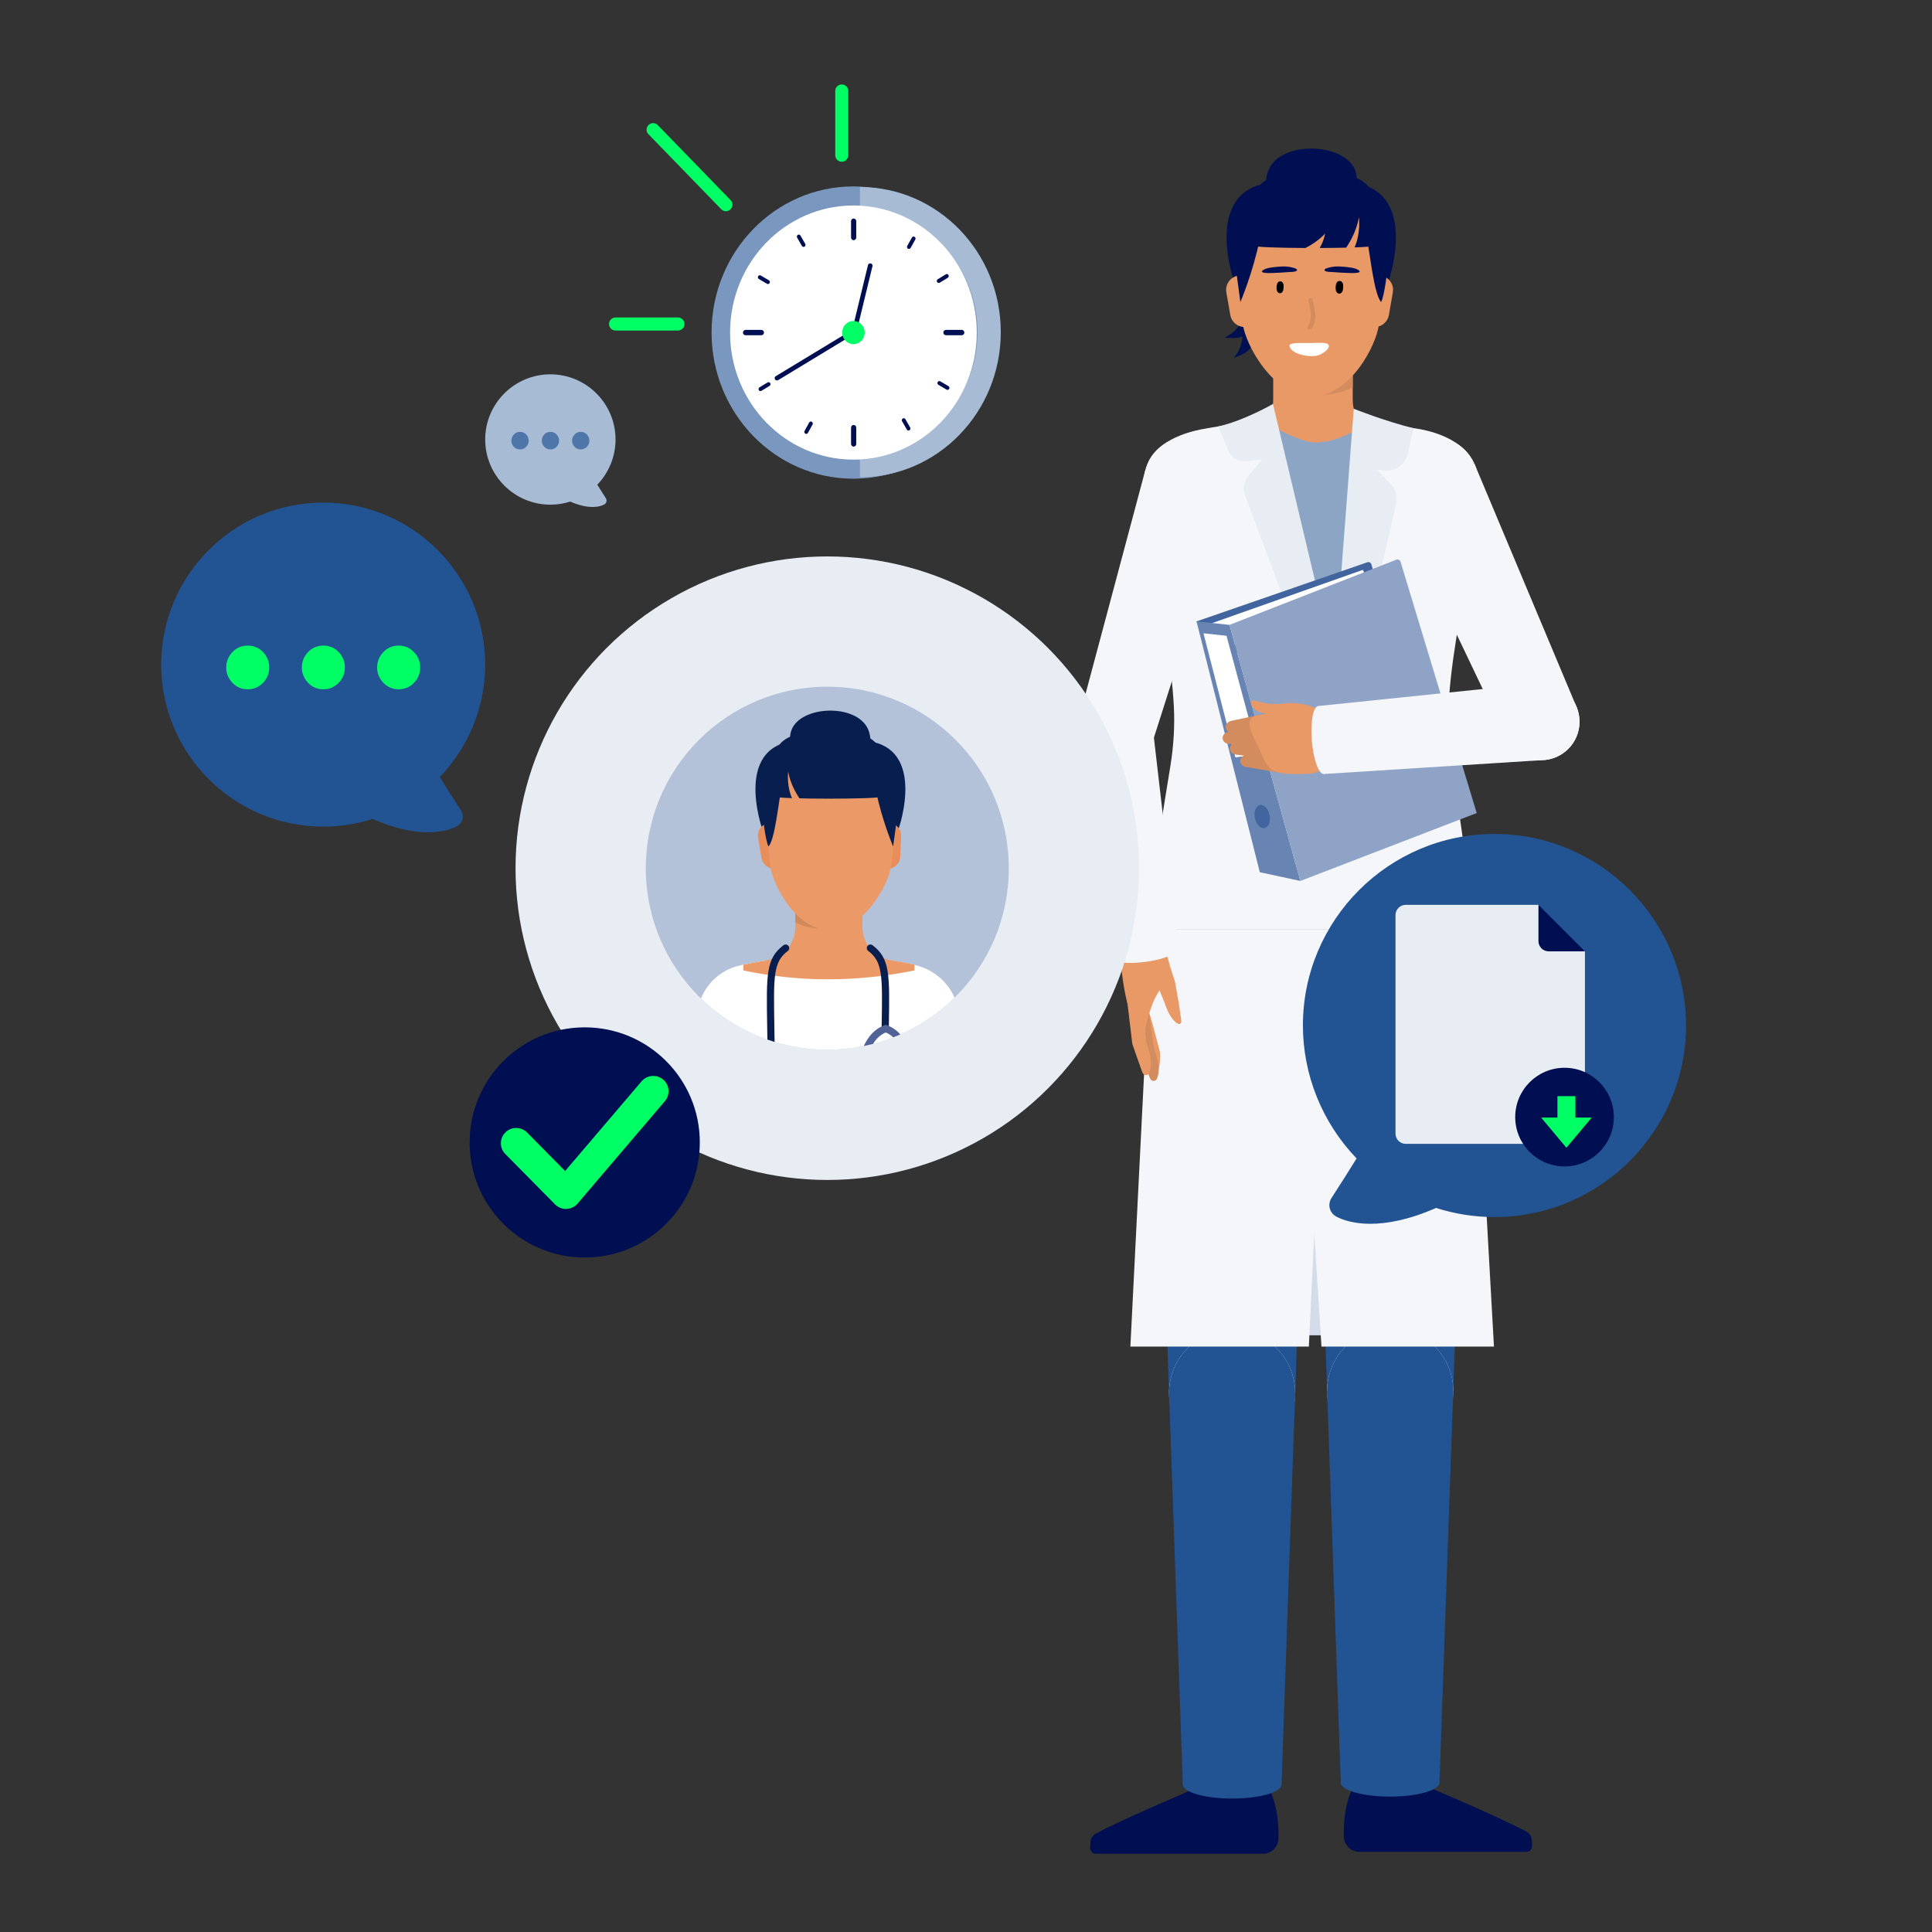 <?xml version="1.0" encoding="UTF-8"?>
<svg xmlns="http://www.w3.org/2000/svg" xmlns:xlink="http://www.w3.org/1999/xlink" id="b" data-name="Illustrationen" width="600" height="600" viewBox="0 0 600 600">
  <rect x="0" y="0" width="600" height="600" fill="#333333" stroke="none"/>
  <defs>
    <clipPath id="d">
      <circle cx="256.927" cy="269.627" r="56.365" fill="none"></circle>
    </clipPath>
    <clipPath id="e">
      <polygon points="267.054 55.098 267.054 68.771 267.054 150.536 316.579 148.591 327.371 78.83 309.025 51.87 267.054 55.098" fill="none"></polygon>
    </clipPath>
  </defs>
  <g>
    <g>
      <path d="M430.655,136.392c-6.062-.956-10.554-6.128-10.554-12.265v-26.137c0-6.82-5.529-12.349-12.349-12.349h0c-6.82,0-12.349,5.529-12.349,12.349v26.139c0,6.136-4.492,11.308-10.553,12.264-.064.01-.128.02-.192.03-4.844.771-8.436,4.903-8.436,9.808v41.751s63.06,0,63.06,0v-41.753c0-4.904-3.591-9.036-8.435-9.806-.064-.01-.128-.02-.192-.03Z" fill="#e89966"></path>
      <path d="M409.024,102.246s-13.323,20.633-3.094,20.664,14.173-2.661,14.173-2.661v-18.537s-11.079.534-11.079.534Z" fill="#d38c5d"></path>
      <g id="c" data-name="KRANKENSCHWESTER_HEAD_FRONTAL">
        <path d="M380.245,104.791s4.525-1.41,6.465-7.478c1.94-6.067.107.513.107.513l.784,5.109s-.909,2.835-7.356,1.856Z" fill="#000e52"></path>
        <path d="M383.13,111.111s3.483-3.215,2.634-9.528c-.85-6.313.317.418.317.418l2.899,4.279s.394,2.951-5.849,4.831Z" fill="#000e52"></path>
        <path d="M419.06,64.917c1.571-3.969,3.566-9.012,1.327-12.986-4.107-7.289-20.76-7.975-25.703-.489-3.006,4.552-.798,10.787.367,14.075.594,1.677,4.565,12.887,11.514,13.053,7.027.167,11.484-11.096,12.496-13.652Z" fill="#000e52"></path>
        <path d="M383.335,87.723s-11.056-31.131,14.198-31.131h10.008v32.19l-24.206-1.06Z" fill="#000e52"></path>
        <path d="M431.096,87.723s11.056-31.131-14.198-31.131h-10.008s0,32.19,0,32.19l24.206-1.06Z" fill="#000e52"></path>
        <path d="M391.119,101.564h-4.602c-2.185,0-4.054-1.57-4.432-3.722l-1.236-7.036c-.545-3.102,2.184-5.79,5.277-5.198l4.993.955v15.002Z" fill="#e89966"></path>
        <path d="M422.291,101.564h4.602c2.185,0,4.054-1.57,4.432-3.722l1.236-7.036c.545-3.102-2.184-5.79-5.277-5.198l-4.993.955v15.002Z" fill="#e89966"></path>
        <path d="M407.385,123.139c11.678,0,19.99-15.499,20.869-22.444l.385-3.039.974-12.607c.149-1.935.114-3.887-.232-5.797-1.919-10.576-11.176-18.595-22.305-18.595h0c-11.129,0-20.386,8.02-22.305,18.595-.346,1.909-.382,3.862-.232,5.797l.912,11.803.421,3.395c.892,7.201,9.837,22.892,21.515,22.892Z" fill="#e89966"></path>
        <path d="M385.214,93.8s3.874-9.016,5.996-19.461c2.122-10.445,3.538-13.932,3.538-13.932h26.381s2.376,8.873,3.344,13.526c1.051,5.053,2.183,17.282,4.446,19.867h0c1.052-1.971,2.11-10.511,2.11-12.746v-7.259c0-5.468-4.433-13.388-9.9-13.388h-27.852c-5.468,0-9.9,7.92-9.9,13.388v7.473c0,1.506.25,3.001.74,4.425l1.097,8.106Z" fill="#000e52"></path>
        <path d="M407.868,53.663c-12.623-.102-22.815.27-18.365,22.651.085.429,7.677.662,15.935.699,1.899-.991,4.171-2.449,6.085-4.471,0,0-.317,2.201-1.69,4.473,2.91-.011,5.751-.046,8.232-.105,1.212-1.793,3.27-5.317,3.957-9.425,0,0,.632,4.85-1.341,9.348,3.298-.117,5.5-.29,5.552-.519,5.08-22.344-5.838-22.549-18.365-22.651Z" fill="#000e52"></path>
      </g>
      <path d="M414.976,88.094c.439-1.331,2.014-1.012,2.13.332.067.782.078,2.228-.743,2.663-.644.341-1.252-.153-1.452-.754-.147-.441-.186-1.48.065-2.242Z"></path>
      <path d="M396.617,88.165c.412-1.248,1.888-.948,1.996.311.063.733.073,2.089-.697,2.496-.604.32-1.173-.144-1.361-.707-.138-.413-.174-1.387.061-2.101Z"></path>
      <path d="M406.126,101.383c1.695-2.305.755-5.501.163-8-.187-.789,1.167-1.126,1.354-.334.68,2.871,1.634,6.33-.305,8.968-.495.673-1.712.044-1.213-.634Z" fill="#d38c5d"></path>
      <path d="M407.318,106.525c1.121-.006,4.726-.345,5.255.532.78,1.294-2.384,3.169-3.476,3.386-3.082.613-8.265-.642-8.632-3.009-.18-1.158,3.79-.892,6.853-.91Z" fill="#fff"></path>
      <path d="M411.404,84.032c-.054-.071-.076-.153-.057-.249.087-.442,1.736-.781,2.29-.882,1.102-.201,2.32-.167,3.445-.074,1.442.119,3.598.299,4.699.989,1.738,1.089-1.777,1.004-2.7.971-1.663-.06-3.323-.148-4.977-.277-.591-.046-2.344-.009-2.7-.478Z" fill="#000e52"></path>
      <path d="M402.746,84.029c.054-.071.076-.153.057-.249-.087-.442-1.737-.78-2.291-.88-1.103-.2-2.32-.166-3.445-.073-1.442.12-3.598.301-4.698.991-1.737,1.09,1.778,1.003,2.701.969,1.663-.061,3.323-.15,4.976-.279.591-.046,2.344-.01,2.7-.479Z" fill="#000e52"></path>
    </g>
    <g>
      <circle cx="445.185" cy="149.637" r="13.899" fill="#f4f6f9"></circle>
      <polygon points="467.74 229.207 489.809 220.033 457.974 144.196 432.612 155.563 467.74 229.207" fill="#f4f6f9"></polygon>
      <circle cx="478.568" cy="224.124" r="11.961" fill="#f4f6f9"></circle>
    </g>
    <g>
      <g>
        <g>
          <circle cx="383.581" cy="533.869" r="8.414" fill="#ffae7a"></circle>
          <circle cx="383.561" cy="557.412" r="8.414" fill="#ffae7a"></circle>
          <rect x="375.157" y="533.869" width="16.828" height="23.543" transform="translate(766.684 1091.603) rotate(-179.952)" fill="#ffae7a"></rect>
        </g>
        <path d="M394.524,556.365s-14.938-1.608-19.372-2.633c0,0-26.781,11.27-34.864,15.728-.972.536-1.588,1.541-1.636,2.65l-.076,1.746c-.044,1.007.76,1.847,1.768,1.847h51.888c2.584,0,4.695-2.048,4.784-4.63.135-3.907-.183-9.654-2.49-14.707Z" fill="#000e52"></path>
      </g>
      <g>
        <polygon points="363.053 432.589 358.523 300.324 406.763 300.324 402.233 432.589 363.053 432.589" fill="#225494"></polygon>
        <circle cx="382.643" cy="300.324" r="24.12" fill="#e8edf3"></circle>
        <circle cx="382.643" cy="432.589" r="19.59" fill="#e8edf3"></circle>
      </g>
      <g>
        <polygon points="402.233 432.589 397.99 554.188 367.341 554.188 363.053 432.589 402.233 432.589" fill="#225494"></polygon>
        <ellipse cx="382.666" cy="554.188" rx="15.324" ry="4.368" fill="#225494"></ellipse>
        <circle cx="382.643" cy="432.589" r="19.59" fill="#225494"></circle>
      </g>
    </g>
    <g>
      <g>
        <g>
          <circle cx="430.797" cy="533.265" r="8.414" fill="#ffae7a"></circle>
          <circle cx="430.817" cy="556.808" r="8.414" fill="#ffae7a"></circle>
          <rect x="422.393" y="533.265" width="16.828" height="23.543" fill="#ffae7a"></rect>
        </g>
        <path d="M419.854,555.761s14.938-1.608,19.372-2.633c0,0,26.781,11.27,34.864,15.728.972.536,1.588,1.541,1.636,2.65l.076,1.746c.044,1.007-.76,1.847-1.768,1.847h-51.888c-2.584,0-4.695-2.048-4.784-4.63-.135-3.907.183-9.654,2.49-14.707Z" fill="#000e52"></path>
      </g>
      <g>
        <polygon points="451.325 431.985 455.855 299.72 407.615 299.72 412.145 431.985 451.325 431.985" fill="#225494"></polygon>
        <circle cx="431.735" cy="299.72" r="24.12" fill="#e8edf3"></circle>
        <circle cx="431.735" cy="431.985" r="19.59" fill="#e8edf3"></circle>
      </g>
      <g>
        <polygon points="412.145 431.985 416.388 553.583 447.037 553.583 451.325 431.985 412.145 431.985" fill="#225494"></polygon>
        <ellipse cx="431.712" cy="553.583" rx="15.324" ry="4.368" fill="#225494"></ellipse>
        <circle cx="431.735" cy="431.985" r="19.59" fill="#225494"></circle>
      </g>
    </g>
    <path d="M378.517,233.968h28.465s0,0,0,0h28.688s20.334,24.215,20.354,58.505c.007,13.472-1.313,31.758-14.856,31.758-6.716,0-25.006,0-33.963,0h-.223c-8.957,0-27.247,0-33.963,0-13.543,0-14.863-18.286-14.856-31.758.019-34.291,20.354-58.505,20.354-58.505Z" fill="#000e52"></path>
    <rect x="382.285" y="372.052" width="45.784" height="42.638" transform="translate(810.353 786.743) rotate(-180)" fill="#d3dce8"></rect>
    <polygon points="410.394 418.185 408.165 383.059 406.474 418.185 351.05 418.185 357.571 288.495 456.699 288.493 463.963 418.185 410.394 418.185" fill="#f4f6f9"></polygon>
    <path d="M355.895,145.875c1.008-5.995,7.644-10.687,17.243-12.551,3.017-.586,9.54-1.567,9.54-1.567l.105.073c16.922-2.396,25.382,76.067,25.382,76.067.167.003,9.084-70.07,9.172-70.132l8.215-6.543s12.682,1.516,15.698,2.102c9.6,1.864,15.945,6.65,17.043,12.551.403,2.17,1.428,8.865,1.061,11.04l-3.152,18.669c-2.602,15.412-5.995,30.985-6.475,46.562-.147,4.764.19,9.531.913,14.242,1.665,10.838,6.059,35.846,6.059,52.107h-49.365s-.278,0-.278,0h-49.485c-.086-16.368,4.186-39.662,5.949-50.883.942-5.996,1.344-12.071,1.033-18.133-.755-14.687-3.911-29.363-6.365-43.895l-3.152-18.669c-.367-2.175.494-8.864.86-11.04Z" fill="#f4f6f9"></path>
    <path d="M423.724,131.645s-6.842,5.743-15.356,5.774c-4.645.017-14.526-5.774-14.526-5.774l20.161,89.689,9.721-89.689Z" fill="#8da5c4"></path>
    <path d="M395.332,125.456l19.091,80.27,6-78.788s9.502,3.824,18.561,6.051l-1.829,7.944c-.831,3.61-4.394,5.895-8.021,5.145l-1.562-.323,4.295,4.511c1.579,1.658,2.219,3.998,1.706,6.229l-17.463,75.847-29.429-78.479c-.787-2.1-.374-4.462,1.079-6.17l4.252-4.996-5.025.568c-2.414.273-4.704-1.13-5.557-3.405l-3.065-7.432c8.125-1.85,16.968-6.973,16.968-6.973Z" fill="#e8edf3"></path>
    <g>
      <path d="M371.592,192.982l53.047-18.363c.532-.184,1.111.116,1.266.658l2.752,9.604-51.042,20.203-6.023-12.102Z" fill="#42659f"></path>
      <polygon points="424.652 180.33 423.262 176.969 375.206 193.94 379.19 202.54 424.652 180.33" fill="#fff"></polygon>
      <polygon points="371.592 192.982 381.834 194.059 403.836 273.588 391.244 270.873 371.592 192.982" fill="#6884b2"></polygon>
      <ellipse cx="392.002" cy="253.583" rx="2.324" ry="3.651" transform="translate(-43.394 85.061) rotate(-11.739)" fill="#42659f"></ellipse>
      <polygon points="390.85 234.347 380.9 197.447 373.758 196.682 383.656 235.198 390.85 234.347" fill="#fff"></polygon>
      <path d="M381.834,194.059l22.002,79.529,54.77-21.093-23.659-78.047c-.166-.548-.764-.839-1.298-.63l-51.815,20.241Z" fill="#8ea3c5"></path>
    </g>
    <g>
      <g>
        <g>
          <path d="M355.245,308.678l3.101,10.825,1.846,7.08c.3,1.031-.001,6.131-1.032,6.431-.994.289-1.041-.548-1.383-1.511l-1.874-5.328-.937-2.665-.871-2.684-3.474-10.739c-.411-1.271.286-2.634,1.556-3.045,1.271-.411,2.634.286,3.045,1.556.007.023.017.056.024.079Z" fill="#e89966"></path>
          <path d="M356.439,311.502l1.85,13.704-.079-.338,1.266,4.354c.848,2.803.205,6.096-.826,6.395-.995.289-1.407-.369-1.748-1.333l-2.844-8.083c-.028-.079-.049-.159-.063-.239l-.017-.099-2.319-13.633c-.224-1.317.662-2.566,1.979-2.79,1.317-.224,2.566.662,2.79,1.979.004.024.009.058.013.082Z" fill="#d38c5d"></path>
          <path d="M354.872,310.394l1.085,13.128-.093-.448,1.14,3.921c.872,3.446.296,6.534-.735,6.833-.995.289-1.373-.374-1.714-1.339l-2.844-8.083c-.04-.114-.067-.229-.081-.345l-.012-.103-1.557-13.08c-.158-1.326.789-2.529,2.116-2.687,1.326-.158,2.529.789,2.687,2.116.003.025.006.061.009.087Z" fill="#e89966"></path>
          <path d="M354.864,291.772c5.274-.554,7.07,2.018,6.975,9.155-.113,8.5-2.748,3.485-6.207,18.672-5.274.554-7.012-15.424-7.617-20.691s1.575-6.582,6.849-7.136Z" fill="#e89966"></path>
        </g>
        <path d="M366.297,318.004c-.9.152-2.962-1.987-4.079-5.09-.182-.491-.587-1.582-.587-1.582-.189-.529-.417-1.049-.624-1.574-.216-.523-.412-1.05-.648-1.569l-.42-.962-.21-.481-.104-.235-.084-.136c-.046-.062-.078-.083-.133-.174l-.17-.28-.34-.56c-.594-.971-1.162-1.951-1.79-2.91l-.924-1.446c-.314-.47-.639-.956-.959-1.434-.25-.365-.501-.732-.754-1.101-1.612-2.328-.447-5.561,2.357-6.544l.053-.019c1.831-.641,4.516,1.342,5.128,3.079,0,0,1.059,4.172,1.397,5.231l1.02,3.175.486,1.517.968,5.509.525,3.297.256,1.796c.121.853.533,2.34-.367,2.491Z" fill="#e89966"></path>
        <g>
          <circle cx="352.367" cy="276.869" r="7.278" fill="#e89966"></circle>
          <circle cx="355.098" cy="297.048" r="7.278" fill="#e89966"></circle>
          <rect x="346.455" y="276.777" width="14.555" height="20.363" transform="translate(742.756 523.88) rotate(172.292)" fill="#e89966"></rect>
        </g>
      </g>
      <g>
        <ellipse cx="355.444" cy="295.858" rx="10.592" ry="2.877" transform="translate(-36.676 50.676) rotate(-7.756)" fill="#f4f6f9"></ellipse>
        <polygon points="358.131 227.181 365.939 294.429 344.949 297.288 334.489 230.402 358.131 227.181" fill="#f4f6f9"></polygon>
        <circle cx="346.192" cy="227.929" r="11.961" fill="#f4f6f9"></circle>
      </g>
      <g>
        <circle cx="369.114" cy="149.586" r="13.899" fill="#f4f6f9"></circle>
        <polygon points="334.649 224.768 357.395 232.106 382.376 153.744 355.702 145.938 334.649 224.768" fill="#f4f6f9"></polygon>
        <circle cx="346.186" cy="227.926" r="11.961" fill="#f4f6f9"></circle>
      </g>
    </g>
    <g>
      <path d="M406.175,230.671c-4.365-1.604-4.348-7.013-6.259-7.958-.021-.01-5.299-.426-8.412-1.453-2.317-.764-3.256-2.395-2.987-3.309.428-1.452,3.288,1.416,10.332.52,4.545-.578,10.219.803,13.494,3.763,4.286,3.874-.494,10.522-6.168,8.437Z" fill="#e89966"></path>
      <g>
        <path d="M391.623,221.894l-9.267,1.974c-1.162.248-1.898,1.279-1.643,2.303.237.955,1.252,1.567,2.33,1.445l9.435-1.059c1.472-.165,2.54-1.354,2.385-2.655-.155-1.301-1.474-2.221-2.947-2.056-.099.011-.198.028-.293.048Z" fill="#d38c5d"></path>
        <path d="M392.117,226.412l-10.417.839c-1.187.096-2.082,1.024-1.999,2.073.077.982.993,1.722,2.082,1.735l10.437.091c1.479.013,2.716-1.039,2.762-2.35.046-1.311-1.116-2.384-2.595-2.397-.09-.001-.182.003-.27.01Z" fill="#d38c5d"></path>
        <path d="M394.458,230.901l-10.224-.358c-1.188-.042-2.209.778-2.281,1.831-.068.984.727,1.824,1.8,1.964l10.107,1.285c1.46.186,2.84-.716,3.08-2.014.241-1.298-.748-2.501-2.208-2.686-.09-.011-.184-.019-.273-.022Z" fill="#d38c5d"></path>
        <path d="M398.509,235.322l-10.936-.927c-1.181-.1-2.251.669-2.39,1.718-.13.985.617,1.868,1.686,2.054l10.764,1.848c1.447.248,2.872-.594,3.183-1.881.311-1.287-.609-2.532-2.056-2.78-.083-.014-.17-.025-.252-.032Z" fill="#d38c5d"></path>
        <path d="M406.429,240.318c-13.85.544-12.165-1.462-16.05-9.136-4.928-9.735-2.527-9.315,11.405-9.862.67-.026,3.236-.127,3.928-.154,6.204-.244,11.266,2.123,11.422,8.132.129,4.969-4.771,10.557-10.705,11.02-1.445.113.067-.003,0,0Z" fill="#e89966"></path>
      </g>
      <g>
        <ellipse cx="410.268" cy="229.819" rx="2.877" ry="10.592" transform="translate(-17.691 34.915) rotate(-4.77)" fill="#f4f6f9"></ellipse>
        <polygon points="478.712 236.079 411.149 240.374 409.387 219.264 476.728 212.302 478.712 236.079" fill="#f4f6f9"></polygon>
        <circle cx="478.587" cy="224.118" r="11.961" fill="#f4f6f9"></circle>
      </g>
    </g>
  </g>
  <circle cx="256.927" cy="269.627" r="96.823" fill="#e8edf3"></circle>
  <g>
    <path d="M177.093,155.767c-1.995.639-4.069.963-6.171.963-11.161,0-20.241-9.08-20.241-20.241s9.08-20.241,20.241-20.241c11.161,0,20.241,9.08,20.241,20.241,0,5.231-2.054,10.289-5.671,14.046.862,1.395,1.752,2.799,2.654,4.188.2.308.268.684.188,1.043-.08.359-.302.67-.615.864-.215.133-1.424.812-3.691.812-1.704,0-4.008-.385-6.935-1.674Z" fill="#a7bbd4"></path>
    <path d="M178.437,138.759c-.517-.542-.776-1.182-.776-1.914,0-.733.259-1.371.776-1.914.514-.544,1.153-.815,1.913-.815.762,0,1.399.272,1.916.815.517.544.772,1.182.772,1.914,0,.733-.255,1.372-.772,1.914-.517.544-1.153.815-1.916.815-.759,0-1.399-.272-1.913-.815ZM169.028,138.759c-.514-.542-.772-1.182-.772-1.914,0-.733.259-1.371.772-1.914.517-.544,1.157-.815,1.916-.815s1.399.272,1.913.815c.517.544.776,1.182.776,1.914,0,.733-.259,1.372-.776,1.914-.514.544-1.153.815-1.913.815s-1.399-.272-1.916-.815ZM159.578,138.759c-.514-.542-.772-1.182-.772-1.914,0-.733.259-1.371.772-1.914.517-.544,1.157-.815,1.916-.815s1.399.272,1.913.815c.517.544.776,1.182.776,1.914,0,.733-.259,1.372-.776,1.914-.514.544-1.153.815-1.913.815s-1.399-.272-1.916-.815Z" fill="#4e76a9"></path>
  </g>
  <g>
    <path d="M115.707,254.316c-4.96,1.589-10.113,2.393-15.338,2.393-27.743,0-50.313-22.571-50.313-50.313,0-27.743,22.571-50.312,50.313-50.312,27.743,0,50.312,22.569,50.312,50.312,0,13.003-5.106,25.573-14.097,34.913,2.143,3.466,4.354,6.958,6.596,10.409.498.766.666,1.701.466,2.593-.199.892-.75,1.666-1.528,2.148-.534.331-3.539,2.018-9.173,2.018-4.236,0-9.962-.956-17.238-4.16Z" fill="#225494"></path>
    <path d="M119.049,212.038c-1.285-1.347-1.928-2.937-1.928-4.758,0-1.821.643-3.407,1.928-4.758,1.277-1.351,2.867-2.027,4.754-2.027,1.895,0,3.477.676,4.762,2.027,1.285,1.351,1.92,2.937,1.92,4.758,0,1.821-.634,3.411-1.92,4.758-1.285,1.351-2.867,2.027-4.762,2.027-1.887,0-3.477-.676-4.754-2.027ZM95.659,212.038c-1.277-1.347-1.92-2.937-1.92-4.758,0-1.821.643-3.407,1.92-4.758,1.285-1.351,2.875-2.027,4.762-2.027,1.887,0,3.477.676,4.754,2.027,1.285,1.351,1.928,2.937,1.928,4.758,0,1.821-.643,3.411-1.928,4.758-1.277,1.351-2.867,2.027-4.754,2.027-1.887,0-3.477-.676-4.762-2.027ZM72.171,212.038c-1.277-1.347-1.92-2.937-1.92-4.758,0-1.821.643-3.407,1.92-4.758,1.285-1.351,2.875-2.027,4.762-2.027s3.477.676,4.754,2.027c1.285,1.351,1.928,2.937,1.928,4.758,0,1.821-.643,3.411-1.928,4.758-1.277,1.351-2.867,2.027-4.754,2.027-1.887,0-3.477-.676-4.762-2.027Z" fill="#00ff64"></path>
  </g>
  <circle cx="181.591" cy="354.792" r="35.74" fill="#000e52"></circle>
  <g clip-path="url(#d)">
    <rect x="183.81" y="194.161" width="133.992" height="146.594" fill="#b3c1d9"></rect>
    <g>
      <path d="M292.945,397.17l4.917-79.252c.543-8.744-5.353-16.438-14.022-18.294-2.3-.491-4.688-.93-7.097-1.31l-.023-.003h-.149l-.083.059c-.066.052-6.845,5.137-18.114,5.137-6.637,0-13.509-1.738-20.427-5.166l-.079-.039-.093.013c-2.69.419-5.304.91-7.779,1.45-8.295,1.817-13.939,9.177-13.423,17.505l4.946,79.901h71.425Z" fill="#fff"></path>
      <g>
        <path d="M276.727,298.237c-5.112-.805-8.901-5.166-8.901-10.339v-22.039c0-5.749-4.658-10.41-10.41-10.41-5.749,0-10.413,4.661-10.413,10.41v22.039c0,5.173-3.785,9.534-8.894,10.339-2.428.384-4.85.839-7.274,1.367v1.775c17.226,3.657,34.944,3.691,53.164,0v-1.778c-2.425-.525-4.846-.98-7.271-1.364" fill="#eb9a67"></path>
        <path d="M256.29,270.372s11.797,18.27,2.738,18.297c-9.056.027-12.023-2.287-12.023-2.287v-16.415l9.285.404Z" fill="#d1895c"></path>
        <path d="M279.445,246.952s-4.108-1.282-5.87-6.793c-1.762-5.511-.1.466-.1.466l-.712,4.64s.829,2.578,6.682,1.686" fill="#071e4f"></path>
        <path d="M276.827,252.696s-3.168-2.92-2.391-8.658c.77-5.732-.287.38-.287.38l-2.636,3.887s-.359,2.681,5.314,4.391" fill="#071e4f"></path>
        <path d="M247.402,237.319c-1.391-3.516-3.156-7.978-1.175-11.498,3.637-6.456,18.381-7.062,22.763-.434,2.66,4.031.704,9.551-.327,12.464-.525,1.485-4.045,11.41-10.194,11.555-6.224.148-10.171-9.824-11.066-12.087" fill="#071e4f"></path>
        <path d="M279.034,257.514s9.79-27.565-12.569-27.565h-8.861v28.502l21.429-.936Z" fill="#071e4f"></path>
        <path d="M236.748,257.514s-9.79-27.565,12.569-27.565h8.861v28.502l-21.429-.936Z" fill="#071e4f"></path>
        <path d="M244.544,269.768h-4.075c-1.933,0-3.59-1.391-3.924-3.294l-1.098-6.234c-.482-2.745,1.937-5.122,4.675-4.6l4.422.845v13.283Z" fill="#eb9a67"></path>
        <path d="M239.361,255.567c-2.179,0-3.984,1.798-3.977,3.984.003.226.024.458.064.69l1.098,6.234c.333,1.903,1.99,3.294,3.924,3.294h4.075v-13.286l-4.422-.845c-.259-.047-.512-.071-.761-.071" fill="#e88e5a"></path>
        <path d="M274.772,269.735c2.129.463,4.275-.911,4.733-3.048.045-.221.074-.453.084-.688l.251-6.325c.078-1.93-1.245-3.641-3.134-4.052l-3.982-.866-2.822,12.983,4.141,1.765c.243.101.485.178.729.231" fill="#e88e5a"></path>
        <path d="M257.74,288.871c-10.339,0-17.701-13.724-18.479-19.873l-.34-2.691-.862-11.164c-.131-1.711-.101-3.442.205-5.133,1.701-9.362,9.895-16.465,19.752-16.465s18.048,7.103,19.749,16.465c.306,1.691.337,3.422.205,5.133l-.808,10.454-.37,3.004c-.791,6.379-8.712,20.271-19.052,20.271" fill="#eb9a67"></path>
        <path d="M277.372,262.894s-3.432-7.982-5.308-17.233c-1.879-9.248-3.132-12.336-3.132-12.336h-23.359s-2.105,7.857-2.964,11.979c-.929,4.472-1.933,15.303-3.937,17.59-.933-1.744-1.866-9.309-1.866-11.285v-6.429c0-4.84,3.924-11.855,8.766-11.855h24.659c4.843,0,8.766,7.015,8.766,11.855v6.618c0,1.334-.222,2.657-.653,3.92l-.973,7.177Z" fill="#071e4f"></path>
        <path d="M257.313,227.355c11.178-.091,20.203.239,16.26,20.055-.165.835-32.331.832-32.523,0-4.496-19.782,5.173-19.964,16.263-20.055" fill="#071e4f"></path>
        <path d="M244.779,239.593s-.687,5.203,1.782,9.467h2.536s-3.435-4.193-4.317-9.467" fill="#eb9a67"></path>
        <g>
          <path d="M239.533,335.738c.616,0,1.115-.498,1.115-1.115,0-6.315-.088-11.562-.165-15.95-.266-15.711-.34-19.93,4.173-23.345.492-.367.589-1.068.215-1.559-.367-.492-1.064-.586-1.559-.215-5.415,4.095-5.335,8.979-5.058,25.161.077,4.378.165,9.608.165,15.909,0,.616.498,1.115,1.115,1.115" fill="#071e4f"></path>
          <path d="M274.911,320.584c.606,0,1.101-.485,1.115-1.095l.01-.775c.28-16.182.364-21.066-5.055-25.161-.492-.37-1.189-.276-1.559.215-.374.492-.273,1.189.215,1.559,4.516,3.415,4.442,7.638,4.173,23.349l-.013.771c-.01.616.482,1.125,1.095,1.135h.02Z" fill="#071e4f"></path>
          <path d="M244.394,334.709c0,2.677-2.169,4.846-4.846,4.846s-4.85-2.169-4.85-4.846,2.172-4.846,4.85-4.846,4.846,2.169,4.846,4.846" fill="#071e4f"></path>
          <path d="M242.946,334.709c0,1.876-1.522,3.398-3.398,3.398s-3.401-1.522-3.401-3.398,1.526-3.398,3.401-3.398,3.398,1.522,3.398,3.398" fill="#8ca4c8"></path>
          <path d="M266.628,344.015l.074-.003c.616-.037,1.081-.569,1.041-1.182-.013-.192-1.118-19.18,7.655-22.311.579-.205.882-.842.677-1.421-.205-.579-.845-.886-1.425-.677-10.349,3.691-9.184,23.702-9.133,24.551.04.593.532,1.044,1.111,1.044" fill="#516297"></path>
          <path d="M283.523,344.015c.583,0,1.071-.451,1.111-1.044,0,0,.034-.522.051-1.415.104-5.934-.573-20.065-9.181-23.137-.586-.209-1.222.098-1.425.677-.209.579.094,1.216.674,1.421,7.453,2.657,7.783,16.745,7.702,20.998-.013.815-.047,1.297-.047,1.313-.037.613.428,1.142,1.044,1.182l.071.003Z" fill="#516297"></path>
          <path d="M265.207,342.263l-.862,5.015c-.209,1.229.616,2.398,1.845,2.61,1.233.212,2.401-.613,2.613-1.845.044-.256.04-.522,0-.764l-.862-5.015c-.131-.754-.845-1.263-1.603-1.132-.593.101-1.034.569-1.132,1.132" fill="#071e4f"></path>
          <path d="M282.083,341.098l-.862,5.015c-.209,1.229.616,2.401,1.845,2.61,1.233.212,2.401-.613,2.613-1.845.044-.256.04-.522,0-.764l-.862-5.015c-.128-.754-.845-1.263-1.603-1.132-.593.101-1.034.569-1.132,1.132" fill="#071e4f"></path>
        </g>
      </g>
    </g>
  </g>
  <g>
    <path d="M265.039,57.895c-24.332,0-44.056,20.319-44.056,45.385s19.725,45.385,44.056,45.385,44.056-20.319,44.056-45.385-19.725-45.385-44.056-45.385ZM265.039,141.202c-20.331,0-36.812-16.979-36.812-37.922s16.482-37.922,36.812-37.922,36.812,16.978,36.812,37.922-16.482,37.922-36.812,37.922Z" fill="#7a98bf"></path>
    <g clip-path="url(#e)">
      <path d="M267.054,58.085c-24.16,0-43.745,20.176-43.745,45.064s19.585,45.064,43.745,45.064,43.745-20.176,43.745-45.064-19.585-45.064-43.745-45.064ZM267.054,140.804c-20.187,0-36.553-16.859-36.553-37.655s16.365-37.655,36.553-37.655,36.553,16.858,36.553,37.655-16.365,37.655-36.553,37.655Z" fill="#a7bbd4"></path>
    </g>
    <line x1="237.231" y1="107.266" x2="253.818" y2="107.266" fill="none" stroke="#00ff64" stroke-linecap="round" stroke-linejoin="round" stroke-width="3.662"></line>
    <line x1="261.418" y1="48.207" x2="261.418" y2="28.252" fill="none" stroke="#00ff64" stroke-linecap="round" stroke-linejoin="round" stroke-width="4.05"></line>
    <line x1="225.438" y1="63.56" x2="202.827" y2="40.267" fill="none" stroke="#00ff64" stroke-linecap="round" stroke-linejoin="round" stroke-width="4.05"></line>
    <line x1="210.534" y1="100.625" x2="191.163" y2="100.625" fill="none" stroke="#00ff64" stroke-linecap="round" stroke-linejoin="round" stroke-width="4.05"></line>
    <ellipse cx="265.039" cy="103.279" rx="38.304" ry="39.459" fill="#fff"></ellipse>
    <g>
      <path d="M298.682,104.108h-4.919c-.444,0-.804-.371-.804-.828s.36-.828.804-.828h4.919c.444,0,.804.371.804.828s-.36.828-.804.828Z" fill="#000e52"></path>
      <path d="M236.454,104.108h-4.918c-.444,0-.804-.371-.804-.828s.36-.828.804-.828h4.918c.444,0,.804.371.804.828s-.36.828-.804.828Z" fill="#000e52"></path>
    </g>
    <g>
      <path d="M265.109,138.693c-.444,0-.804-.371-.804-.828v-5.067c0-.457.36-.828.804-.828s.804.371.804.828v5.067c0,.457-.36.828-.804.828Z" fill="#000e52"></path>
      <path d="M265.109,74.589c-.444,0-.804-.371-.804-.828v-5.067c0-.457.36-.828.804-.828s.804.371.804.828v5.067c0,.457-.36.828-.804.828Z" fill="#000e52"></path>
    </g>
    <g>
      <path d="M294.25,121.074c-.102,0-.204-.026-.299-.082l-2.525-1.488c-.289-.17-.389-.55-.224-.848.165-.297.534-.401.823-.231l2.525,1.488c.289.17.389.55.224.848-.111.2-.314.313-.524.313Z" fill="#000e52"></path>
      <path d="M238.491,88.215c-.102,0-.204-.026-.299-.082l-2.525-1.488c-.289-.17-.389-.55-.224-.848.165-.298.534-.401.823-.231l2.525,1.488c.289.17.389.55.224.848-.111.2-.314.313-.524.313Z" fill="#000e52"></path>
    </g>
    <g>
      <path d="M282.143,133.704c-.206,0-.407-.109-.52-.306l-1.476-2.582c-.169-.296-.073-.676.214-.851.286-.173.656-.076.826.22l1.476,2.582c.169.296.073.676-.214.851-.096.058-.201.086-.305.086Z" fill="#000e52"></path>
      <path d="M249.551,76.679c-.206,0-.407-.109-.52-.306l-1.476-2.582c-.169-.296-.073-.676.214-.851.286-.173.656-.076.826.22l1.476,2.582c.169.296.073.676-.214.851-.096.058-.201.086-.305.086Z" fill="#000e52"></path>
    </g>
    <g>
      <path d="M283.725,73.466c.102,0,.204.026.299.082.289.17.389.55.224.848l-1.444,2.601c-.165.297-.534.4-.823.231-.289-.17-.389-.55-.224-.848l1.444-2.601c.111-.2.314-.313.524-.313Z" fill="#000e52"></path>
      <path d="M251.827,130.906c.102,0,.204.026.299.082.289.17.389.55.224.848l-1.444,2.601c-.165.297-.534.4-.823.231-.289-.17-.389-.55-.224-.848l1.444-2.601c.111-.2.314-.313.524-.313Z" fill="#000e52"></path>
    </g>
    <g>
      <path d="M236.178,121.448c-.206,0-.407-.109-.52-.306-.169-.296-.073-.677.214-.851l2.506-1.521c.287-.173.657-.075.826.22.169.296.073.677-.214.851l-2.506,1.521c-.096.058-.202.086-.306.086Z" fill="#000e52"></path>
      <path d="M291.533,87.873c-.206,0-.407-.109-.52-.306-.169-.296-.073-.676.214-.851l2.506-1.52c.286-.173.656-.075.826.22.169.296.073.676-.214.851l-2.506,1.52c-.096.058-.201.086-.305.086Z" fill="#000e52"></path>
    </g>
    <line x1="270.253" y1="82.509" x2="265.309" y2="102.884" fill="none" stroke="#000e52" stroke-linecap="round" stroke-linejoin="round" stroke-width="1.434"></line>
    <line x1="241.292" y1="117.438" x2="265.309" y2="102.884" fill="none" stroke="#000e52" stroke-linecap="round" stroke-linejoin="round" stroke-width="1.434"></line>
    <ellipse cx="265.039" cy="103.279" rx="3.493" ry="3.598" fill="#00ff64"></ellipse>
  </g>
  <path d="M175.762,375.443c-1.268,0-2.485-.507-3.379-1.411l-15.453-15.641c-1.844-1.866-1.825-4.874.041-6.718,1.865-1.842,4.874-1.827,6.718.041l11.816,11.96,23.752-27.863c1.701-1.998,4.699-2.238,6.696-.533,1.997,1.701,2.236,4.7.533,6.696l-27.109,31.801c-.863,1.012-2.111,1.617-3.441,1.665-.058.002-.116.004-.174.004Z" fill="#00ff64"></path>
  <path d="M425.6,380.057c-6.662,0-10.215-1.995-10.846-2.386-.92-.57-1.571-1.485-1.807-2.54-.237-1.055-.038-2.16.551-3.066,2.651-4.081,5.266-8.209,7.8-12.308-10.631-11.043-16.668-25.906-16.668-41.281,0-32.803,26.686-59.489,59.489-59.489s59.49,26.686,59.49,59.489-26.687,59.49-59.49,59.49c-6.178,0-12.272-.951-18.136-2.83-8.603,3.789-15.373,4.919-20.382,4.919Z" fill="#225494"></path>
  <g>
    <path d="M477.771,292.289c0,1.742,1.424,3.167,3.165,3.167h11.28l-14.445-14.449v11.282Z" fill="#000e52"></path>
    <path d="M477.771,292.289v-11.282h-41.215c-1.74,0-3.166,1.425-3.166,3.166v67.9c0,1.741,1.425,3.166,3.166,3.166h52.494c1.742,0,3.166-1.425,3.166-3.166v-56.616h-11.28c-1.741,0-3.165-1.425-3.165-3.167Z" fill="#e8edf3"></path>
    <path d="M501.201,346.927c0,8.461-6.857,15.319-15.318,15.319s-15.318-6.859-15.318-15.319,6.856-15.319,15.318-15.319,15.318,6.859,15.318,15.319Z" fill="#000e52"></path>
    <polygon points="489.254 347.066 489.254 340.419 483.678 340.419 483.678 347.066 478.61 347.066 486.466 356.442 494.322 347.066 489.254 347.066" fill="#00ff64"></polygon>
  </g>
</svg>
